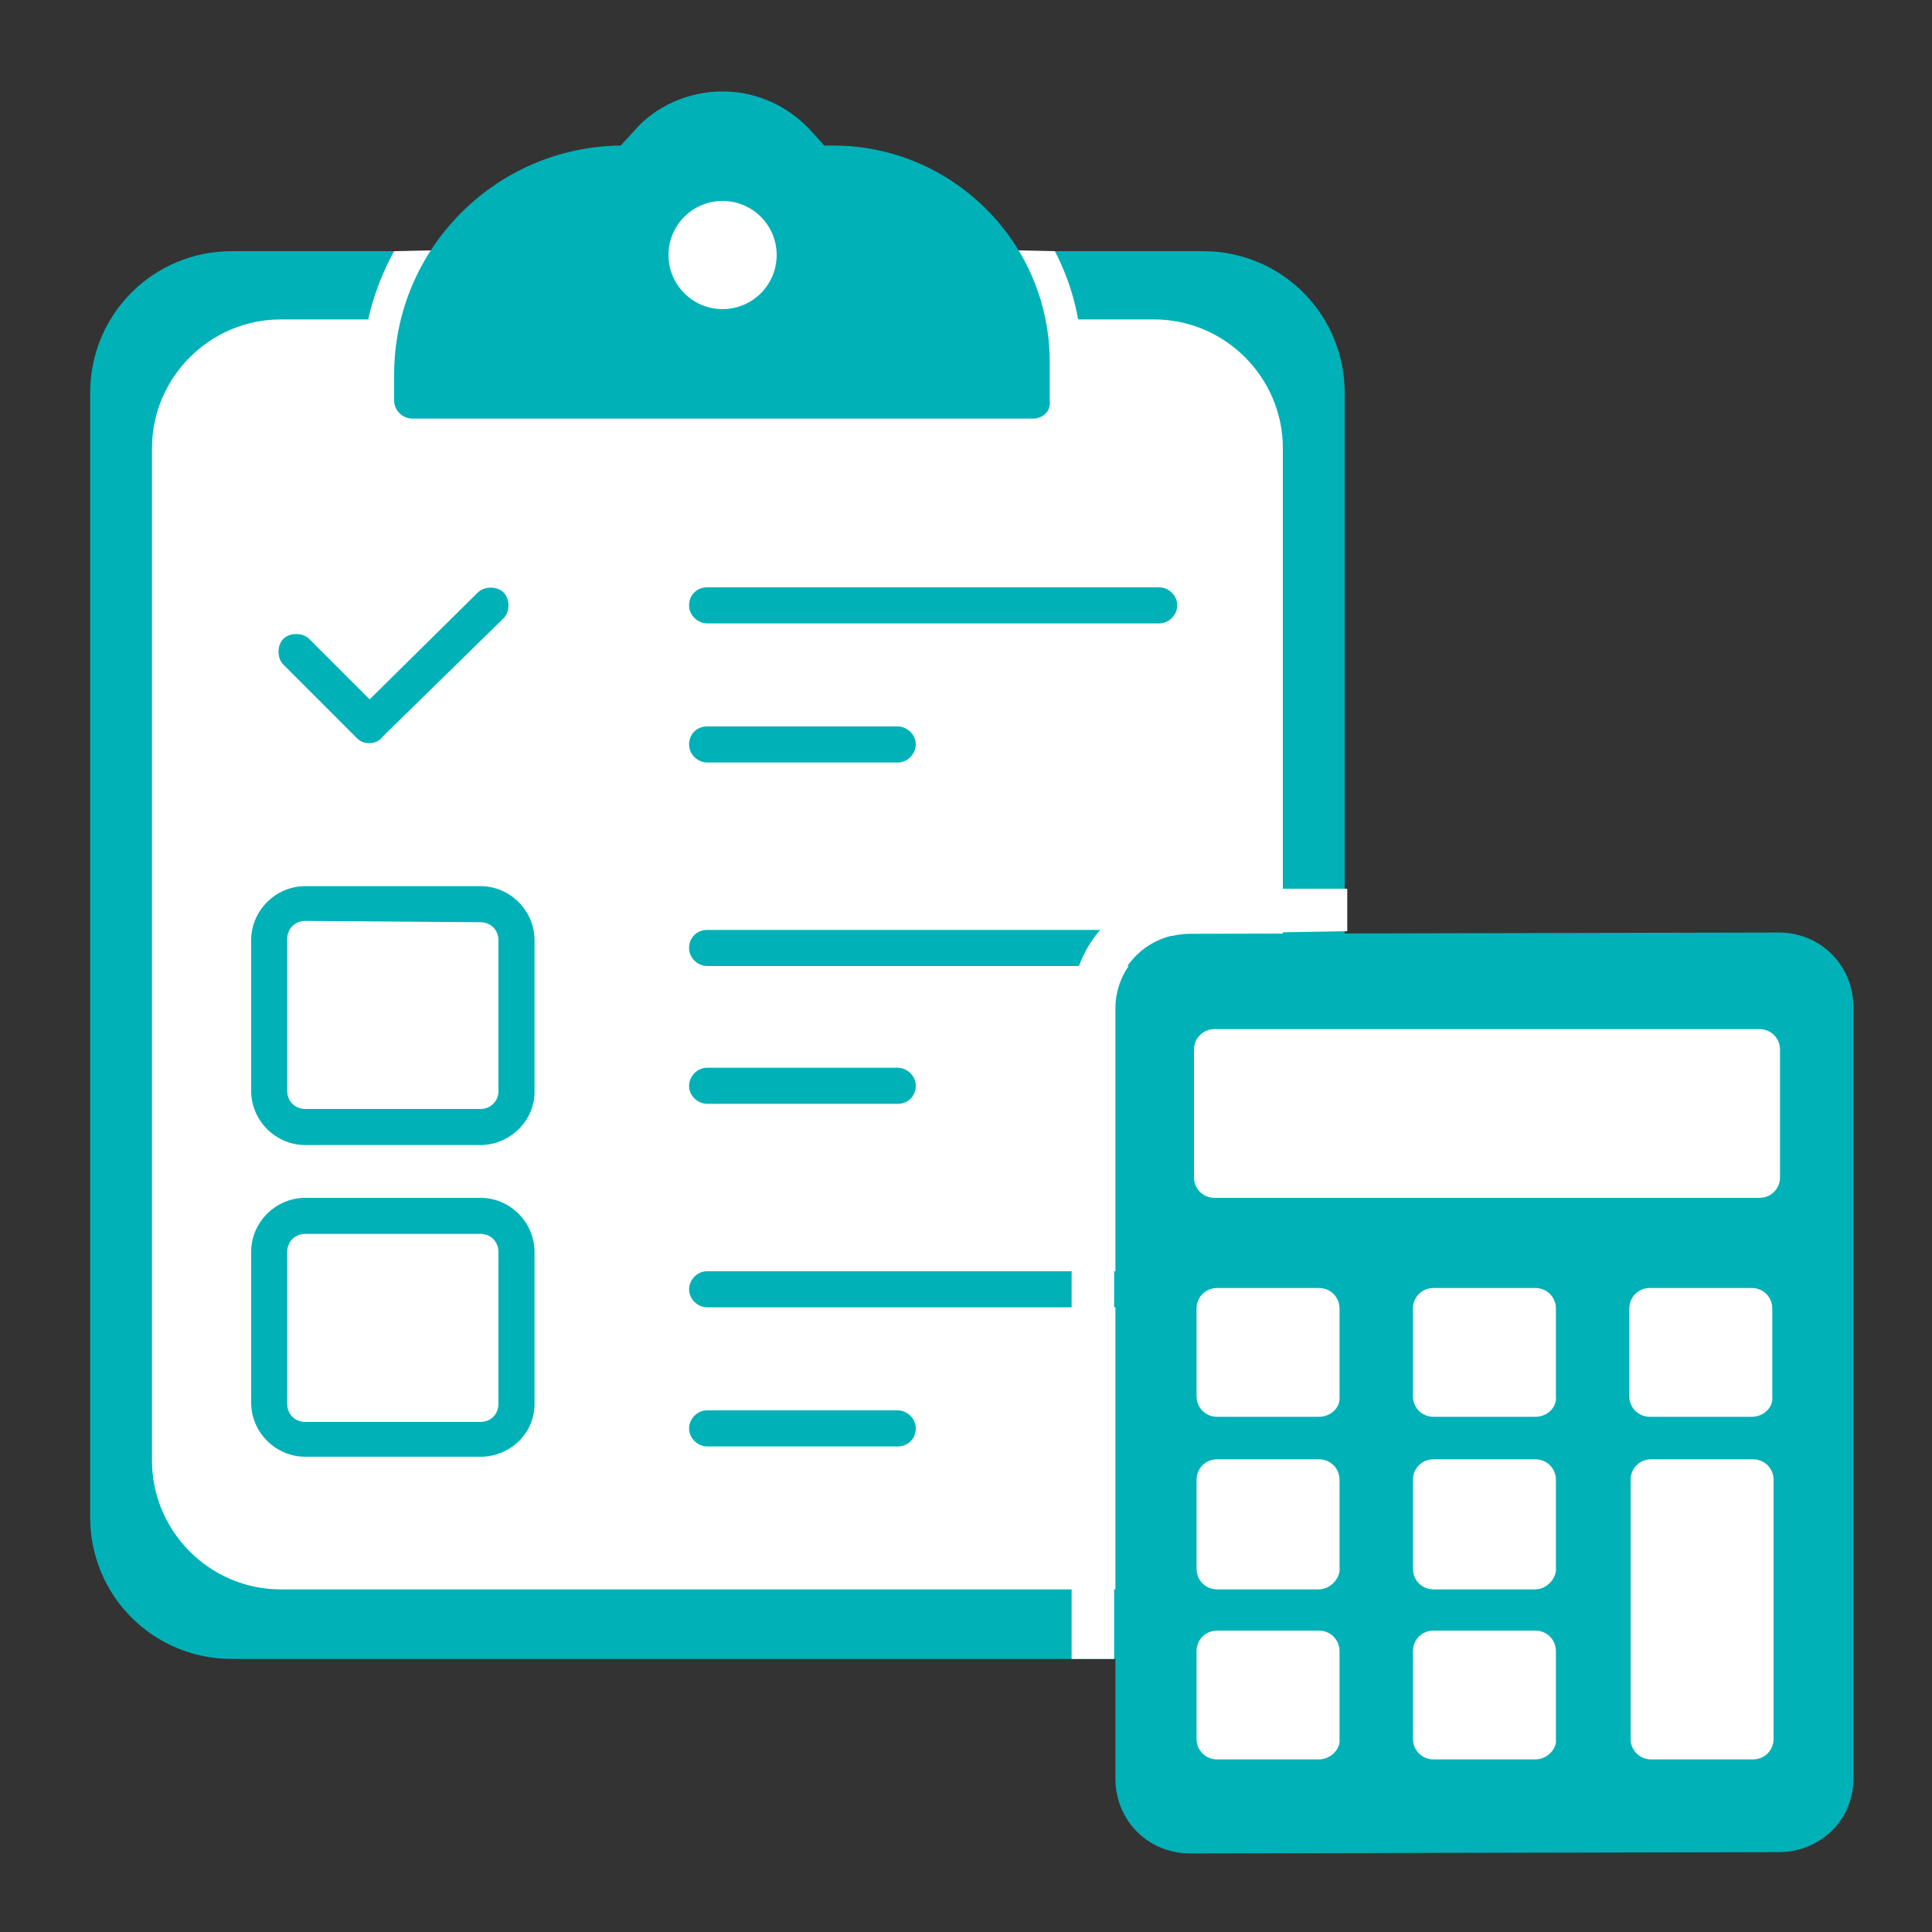 <?xml version="1.0" encoding="utf-8"?>
<!-- Generator: Adobe Illustrator 24.1.3, SVG Export Plug-In . SVG Version: 6.00 Build 0)  -->
<svg version="1.1" id="レイヤー_1" xmlns="http://www.w3.org/2000/svg" xmlns:xlink="http://www.w3.org/1999/xlink" x="0px"
	 y="0px" viewBox="0 0 150 150" style="enable-background:new 0 0 150 150;" xml:space="preserve">
<rect x="0" y="0" width="150" height="150" fill="#333333" stroke="none"/>
<style type="text/css">
	.st0{fill:#00B1B8;}
	.st1{fill:#FFFFFF;}
</style>
<g id="レイヤー_1_1_">
</g>
<g id="レイヤー_2_1_">
	<g>
		<path class="st0" d="M93.5,128.8H18c-6.1,0-11-4.9-11-11V30.5c0-6.1,4.9-11,11-11h75.4c6.1,0,11,4.9,11,11v87.3
			C104.5,123.9,99.6,128.8,93.5,128.8z"/>
		<path class="st1" d="M89.7,123.4H21.8c-5.5,0-10-4.5-10-10V34.8c0-5.5,4.5-10,10-10h67.8c5.5,0,10,4.5,10,10v78.6
			C99.6,118.9,95.2,123.4,89.7,123.4z"/>
		<g>
			<path class="st0" d="M90,75H54.9c-0.7,0-1.4-0.6-1.4-1.4s0.6-1.4,1.4-1.4H90c0.7,0,1.4,0.6,1.4,1.4S90.7,75,90,75z"/>
		</g>
		<g>
			<path class="st0" d="M90,101.5H54.9c-0.7,0-1.4-0.6-1.4-1.4c0-0.7,0.6-1.4,1.4-1.4H90c0.7,0,1.4,0.6,1.4,1.4
				C91.4,100.9,90.7,101.5,90,101.5z"/>
		</g>
		<path class="st1" d="M104.6,72.3V69H92.4c-5.1,0-9.2,4.1-9.2,9.2v50.6h3.3V78.3c0-3.2,2.6-5.8,5.8-5.8"/>
		<path class="st0" d="M138.1,143.8l-45.7,0.1c-3.3,0-5.8-2.6-5.8-5.8V78.3c0-3.2,2.6-5.8,5.8-5.8l45.7-0.1c3.3,0,5.8,2.6,5.8,5.8
			v59.7C144,141.3,141.3,143.8,138.1,143.8z"/>
		<path class="st1" d="M102.4,110h-7.9c-0.9,0-1.6-0.7-1.6-1.6v-6.8c0-0.9,0.7-1.6,1.6-1.6h7.9c0.9,0,1.6,0.7,1.6,1.6v6.8
			C104.1,109.3,103.3,110,102.4,110z"/>
		<g>
			<path class="st0" d="M37.3,88.9H23.7c-2.3,0-4.2-1.9-4.2-4.2V73c0-2.3,1.9-4.2,4.2-4.2h13.6c2.3,0,4.2,1.9,4.2,4.2v11.8
				C41.5,87,39.6,88.9,37.3,88.9z M23.7,71.5c-0.8,0-1.4,0.6-1.4,1.4v11.8c0,0.8,0.6,1.4,1.4,1.4h13.6c0.8,0,1.4-0.6,1.4-1.4V73
				c0-0.8-0.6-1.4-1.4-1.4L23.7,71.5L23.7,71.5z"/>
		</g>
		<g>
			<path class="st0" d="M37.3,113.1H23.7c-2.3,0-4.2-1.9-4.2-4.2V97.2c0-2.3,1.9-4.2,4.2-4.2h13.6c2.3,0,4.2,1.9,4.2,4.2V109
				C41.5,111.3,39.6,113.1,37.3,113.1z M23.7,95.8c-0.8,0-1.4,0.6-1.4,1.4v11.8c0,0.8,0.6,1.4,1.4,1.4h13.6c0.8,0,1.4-0.6,1.4-1.4
				V97.2c0-0.8-0.6-1.4-1.4-1.4L23.7,95.8L23.7,95.8z"/>
		</g>
		<path class="st1" d="M102.4,123.4h-7.9c-0.9,0-1.6-0.7-1.6-1.6v-6.9c0-0.9,0.7-1.6,1.6-1.6h7.9c0.9,0,1.6,0.7,1.6,1.6v6.8
			C104.1,122.5,103.3,123.4,102.4,123.4z"/>
		<path class="st1" d="M102.4,136.6h-7.9c-0.9,0-1.6-0.7-1.6-1.6v-6.8c0-0.9,0.7-1.6,1.6-1.6h7.9c0.9,0,1.6,0.7,1.6,1.6v6.8
			C104.1,135.8,103.3,136.6,102.4,136.6z"/>
		<path class="st1" d="M119.2,110h-7.9c-0.9,0-1.6-0.7-1.6-1.6v-6.8c0-0.9,0.7-1.6,1.6-1.6h7.9c0.9,0,1.6,0.7,1.6,1.6v6.8
			C120.9,109.3,120.1,110,119.2,110z"/>
		<path class="st1" d="M119.2,123.4h-7.9c-0.9,0-1.6-0.7-1.6-1.6v-6.9c0-0.9,0.7-1.6,1.6-1.6h7.9c0.9,0,1.6,0.7,1.6,1.6v6.8
			C120.9,122.5,120.1,123.4,119.2,123.4z"/>
		<path class="st1" d="M119.2,136.6h-7.9c-0.9,0-1.6-0.7-1.6-1.6v-6.8c0-0.9,0.7-1.6,1.6-1.6h7.9c0.9,0,1.6,0.7,1.6,1.6v6.8
			C120.9,135.8,120.1,136.6,119.2,136.6z"/>
		<path class="st1" d="M136,110h-7.9c-0.9,0-1.6-0.7-1.6-1.6v-6.8c0-0.9,0.7-1.6,1.6-1.6h7.9c0.9,0,1.6,0.7,1.6,1.6v6.8
			C137.7,109.3,136.9,110,136,110z"/>
		<path class="st1" d="M137.7,135c0,0.9-0.7,1.6-1.6,1.6h-7.9c-0.9,0-1.6-0.7-1.6-1.6v-20.1c0-0.9,0.7-1.6,1.6-1.6h7.9
			c0.9,0,1.6,0.7,1.6,1.6V135z"/>
		<path class="st1" d="M94.3,93c-0.9,0-1.6-0.7-1.6-1.6v-9.9c0-0.9,0.7-1.6,1.6-1.6h42.3c0.9,0,1.6,0.7,1.6,1.6v9.9
			c0,0.9-0.7,1.6-1.6,1.6C136.6,93,94.3,93,94.3,93z"/>
		<g>
			<path class="st0" d="M69.7,85.7H54.9c-0.7,0-1.4-0.6-1.4-1.4c0-0.7,0.6-1.4,1.4-1.4h14.8c0.7,0,1.4,0.6,1.4,1.4
				C71.1,85.1,70.5,85.7,69.7,85.7z"/>
		</g>
		<g>
			<path class="st0" d="M90,48.4H54.9c-0.7,0-1.4-0.6-1.4-1.4s0.6-1.4,1.4-1.4H90c0.7,0,1.4,0.6,1.4,1.4S90.7,48.4,90,48.4z"/>
		</g>
		<g>
			<path class="st0" d="M69.7,59.2H54.9c-0.7,0-1.4-0.6-1.4-1.4s0.6-1.4,1.4-1.4h14.8c0.7,0,1.4,0.6,1.4,1.4
				C71.1,58.5,70.5,59.2,69.7,59.2z"/>
		</g>
		<g>
			<path class="st0" d="M69.7,112.3H54.9c-0.7,0-1.4-0.6-1.4-1.4c0-0.7,0.6-1.4,1.4-1.4h14.8c0.7,0,1.4,0.6,1.4,1.4
				C71.1,111.7,70.5,112.3,69.7,112.3z"/>
		</g>
		<g>
			<polyline class="st1" points="23,50.6 28.7,56.3 38.1,46.9 			"/>
			<path class="st0" d="M28.7,57.7c-0.4,0-0.7-0.1-1-0.4L22,51.6c-0.5-0.5-0.5-1.5,0-2c0.5-0.5,1.5-0.5,2,0l4.7,4.7l8.4-8.3
				c0.5-0.5,1.5-0.5,2,0s0.5,1.5,0,2l-9.4,9.2C29.5,57.5,29.1,57.7,28.7,57.7z"/>
		</g>
		<g>
			<path class="st1" d="M30.6,19.5c-1.6,2.9-2.5,6.2-2.5,9.7v2c0,2.2,1.7,3.9,3.9,3.9h48.1c2.2,0,3.9-1.7,3.9-3.9v-3
				c0-3.1-0.7-6-2.1-8.7l-4.6-0.1c1.7,2.5,2.7,5.6,2.7,8.8v3H32v-2c0-3.7,1.2-7,3.2-9.8L30.6,19.5z"/>
		</g>
		<g>
			<path class="st0" d="M80.2,32.5H32c-0.7,0-1.4-0.6-1.4-1.4v-2c0-9.8,7.9-17.7,17.6-17.8l1-1.1c1.7-2,4.3-3.1,6.9-3.1l0,0
				c2.6,0,5.1,1.1,6.9,3.1l1,1.1h0.7c9.2,0,16.8,7.5,16.8,16.8v3C81.6,31.9,81,32.5,80.2,32.5z"/>
		</g>
		<circle class="st1" cx="56.1" cy="19.8" r="4.2"/>
	</g>
</g>
</svg>
